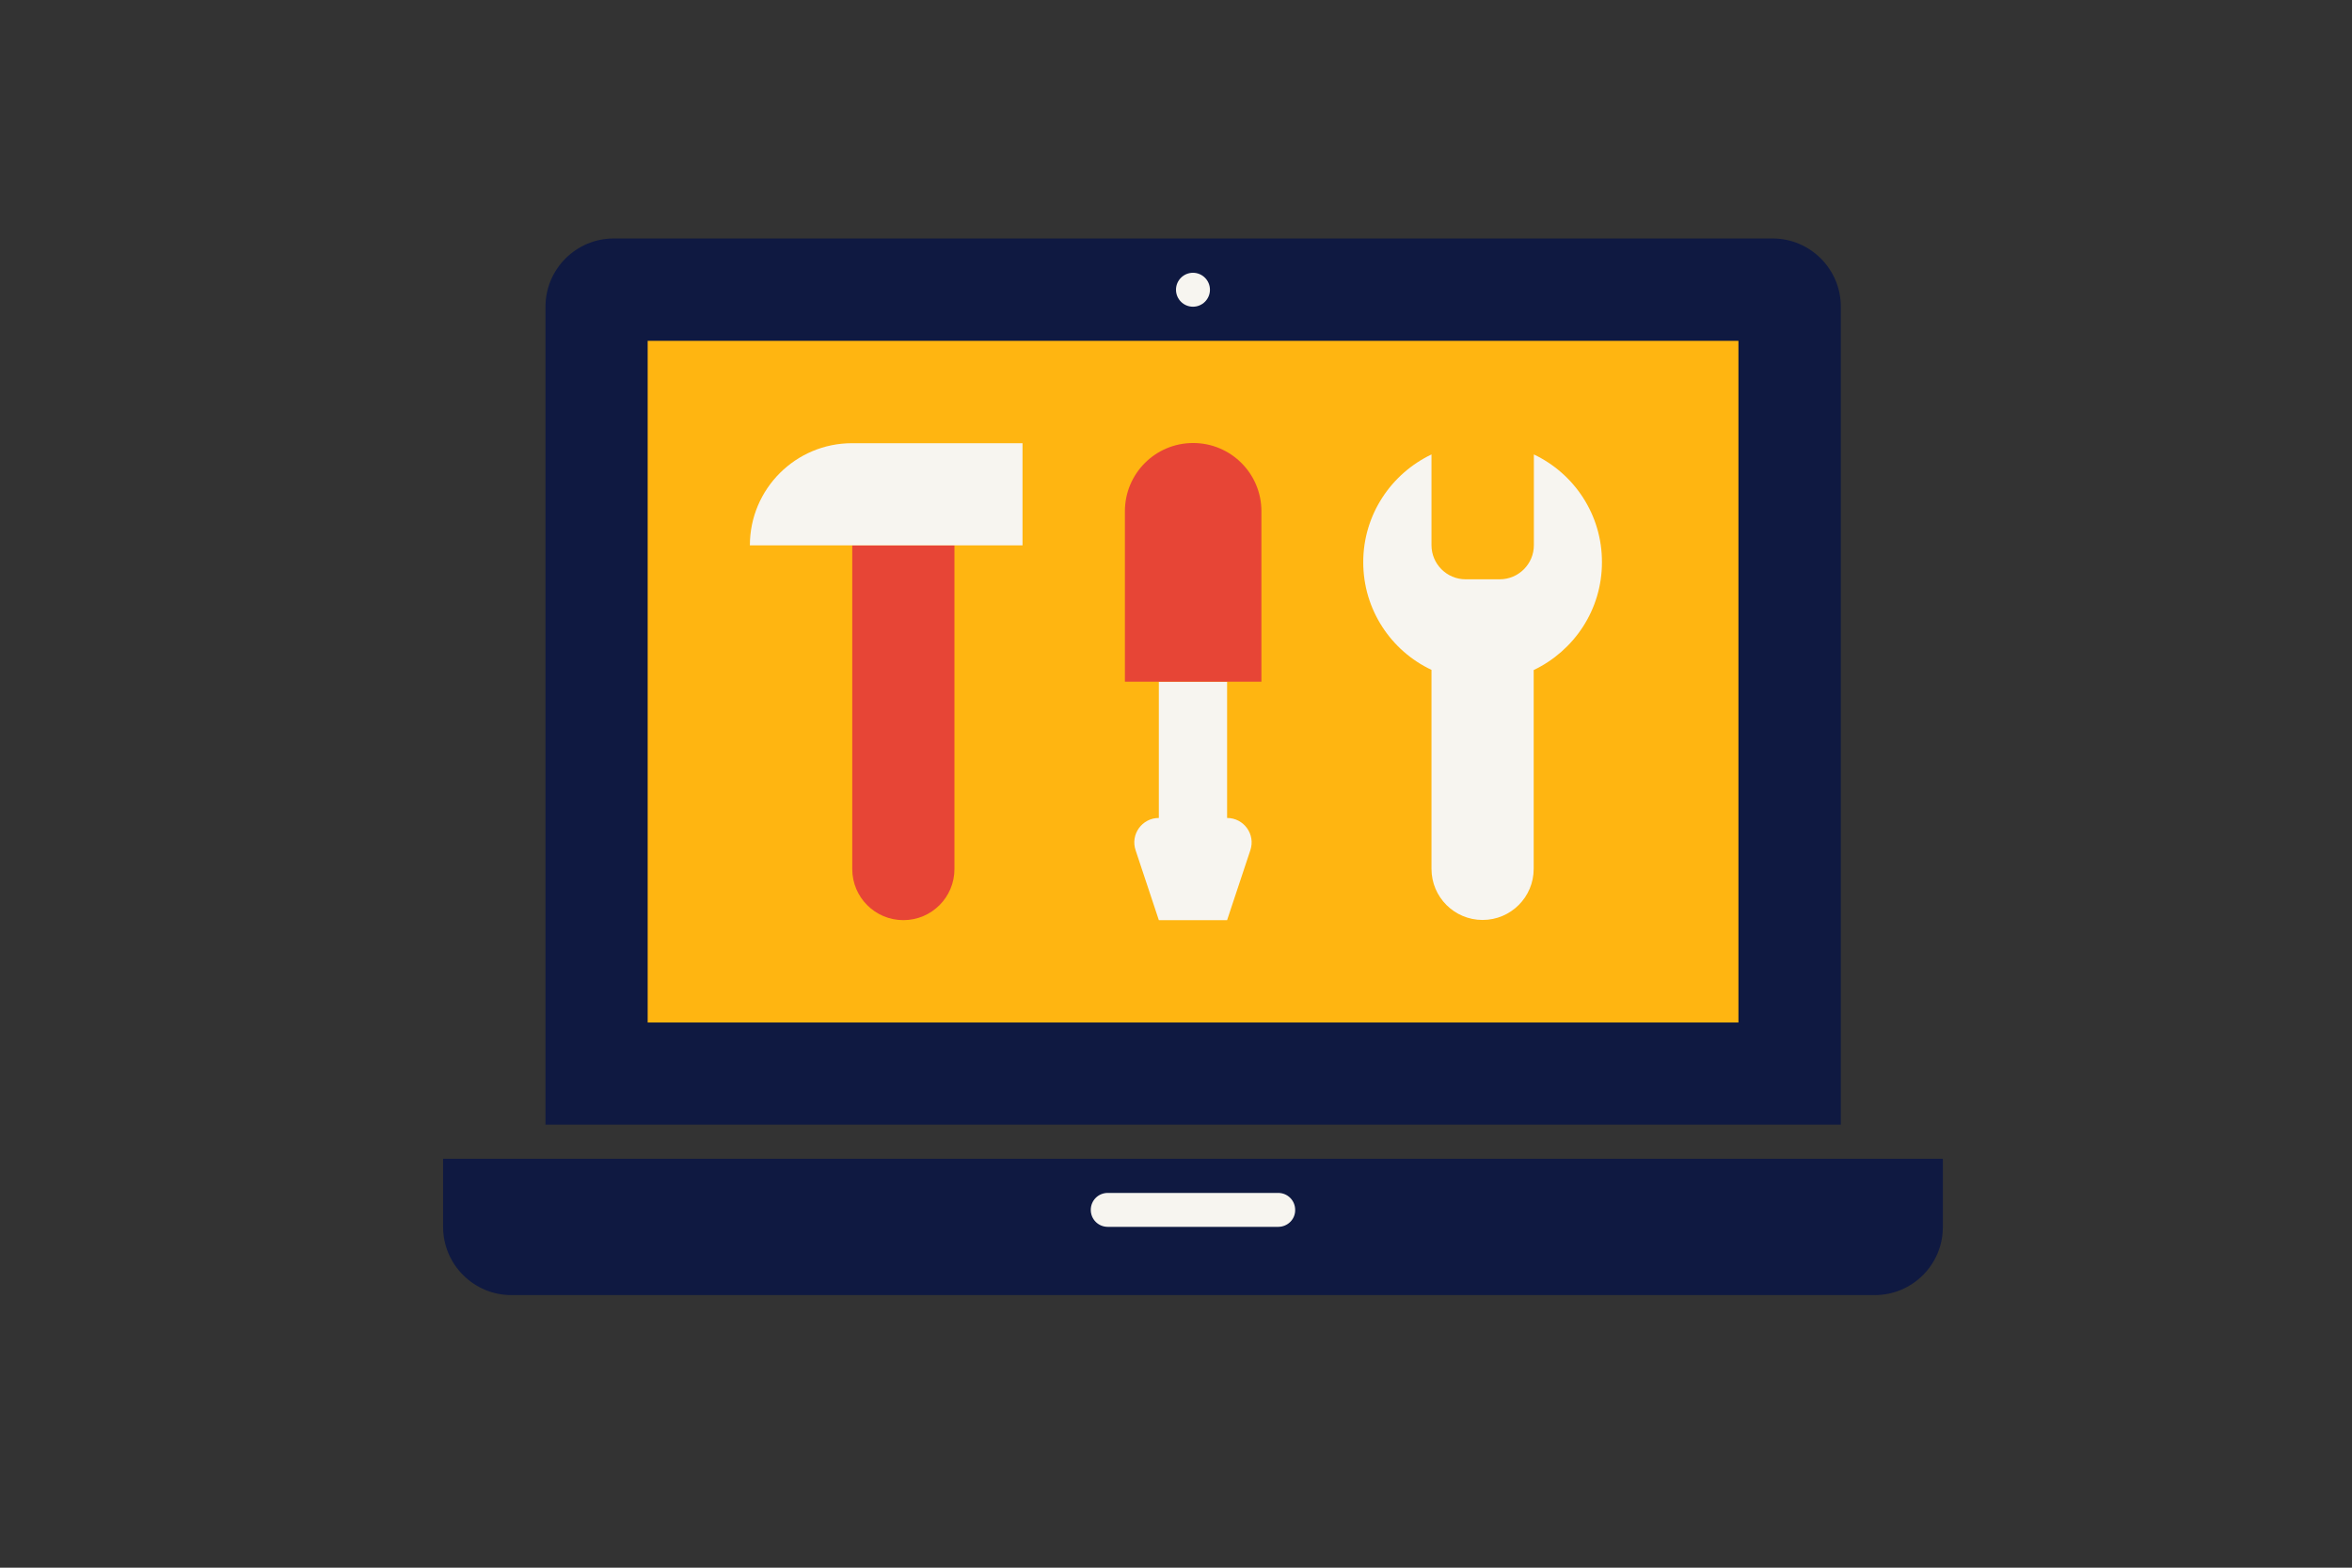 <?xml version="1.0" encoding="utf-8"?>
<!-- Generator: Adobe Illustrator 24.0.0, SVG Export Plug-In . SVG Version: 6.00 Build 0)  -->
<svg version="1.1" xmlns="http://www.w3.org/2000/svg" xmlns:xlink="http://www.w3.org/1999/xlink" x="0px" y="0px" width="1275px"
	 height="850px" viewBox="0 0 1275 850" style="enable-background:new 0 0 1275 850;" xml:space="preserve">
<rect x="0" y="0" width="1275" height="850" fill="#333333" stroke="none"/>
<style type="text/css">
	.st0{fill:#0F1941;}
	.st1{fill:#F7F5F0;}
	.st2{fill:#FFB511;}
	.st3{fill:#E74536;}
</style>
<g id="Laag_1">
	<path class="st0" d="M997.8,609.8H295.7V166.3c0-20.4,16.6-37,37-37h628.2c20.4,0,37,16.6,37,37V609.8z"/>
	<path class="st0" d="M1016.3,702.2H277.2c-20.4,0-37-16.6-37-37v-36.9h813v36.9C1053.3,685.6,1036.7,702.2,1016.3,702.2z"/>
	<path class="st1" d="M692.9,665.2h-92.4c-5.1,0-9.2-4.1-9.2-9.2l0,0c0-5.1,4.1-9.2,9.2-9.2h92.4c5.1,0,9.2,4.1,9.2,9.2l0,0
		C702.2,661.1,698,665.2,692.9,665.2z"/>
	<rect x="351.1" y="184.8" class="st2" width="591.3" height="369.6"/>
	<path class="st3" d="M489.7,498.9L489.7,498.9c-15.3,0-27.7-12.4-27.7-27.7V295.7h55.4v175.5C517.4,486.5,505,498.9,489.7,498.9z"
		/>
	<path class="st1" d="M665.2,443.5L665.2,443.5l0-73.9h-37v73.9h0c-9.1,0-15.5,8.9-12.6,17.5l12.6,37.9h37l12.6-37.9
		C680.7,452.4,674.3,443.5,665.2,443.5z"/>
	<g>
		<path class="st1" d="M831.5,246.4v49.2c0,10.2-8.3,18.5-18.5,18.5h-18.5c-10.2,0-18.5-8.3-18.5-18.5v-49.2
			c-21.8,10.4-37,32.6-37,58.4v0c0,25.8,15.1,48.1,37,58.4v107.9c0,15.3,12.4,27.7,27.7,27.7h0c15.3,0,27.7-12.4,27.7-27.7V363.3
			c21.8-10.4,37-32.6,37-58.4v0C868.5,279.1,853.4,256.8,831.5,246.4z"/>
	</g>
	<circle class="st1" cx="646.7" cy="157.1" r="9.2"/>
	<path class="st1" d="M554.3,295.7H406.5v0c0-30.6,24.8-55.4,55.4-55.4h92.4V295.7z"/>
	<path class="st3" d="M683.7,369.6h-73.9v-92.4c0-20.4,16.5-37,37-37h0c20.4,0,37,16.5,37,37V369.6z"/>
</g>
<g id="Laag_2">
</g>
</svg>
